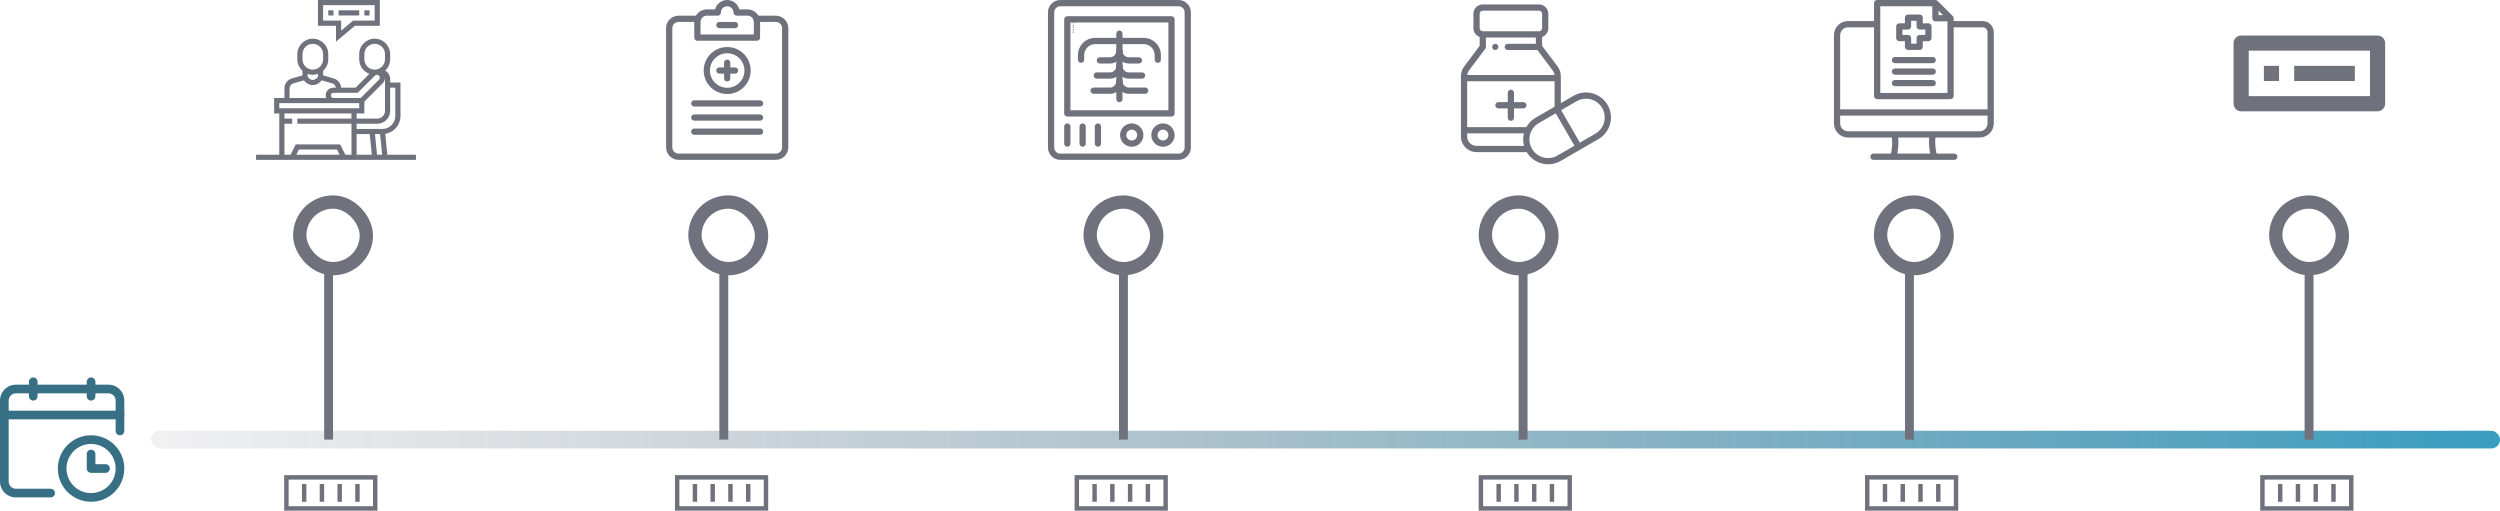 <svg width="563" height="115" viewBox="0 0 563 115" fill="none" xmlns="http://www.w3.org/2000/svg">
<rect x="34" y="97" width="529" height="4" rx="2" fill="url(#paint0_linear_5242_1746)"/>
<line x1="74" y1="99" x2="74" y2="61" stroke="#6F717D" stroke-width="2"/>
<rect x="67.5" y="45.5" width="15" height="15" rx="7.5" stroke="#6F717D" stroke-width="3"/>
<line x1="163" y1="99" x2="163" y2="61" stroke="#6F717D" stroke-width="2"/>
<rect x="156.5" y="45.5" width="15" height="15" rx="7.5" stroke="#6F717D" stroke-width="3"/>
<line x1="253" y1="99" x2="253" y2="61" stroke="#6F717D" stroke-width="2"/>
<rect x="245.5" y="45.5" width="15" height="15" rx="7.5" stroke="#6F717D" stroke-width="3"/>
<line x1="343" y1="99" x2="343" y2="61" stroke="#6F717D" stroke-width="2"/>
<rect x="334.5" y="45.5" width="15" height="15" rx="7.5" stroke="#6F717D" stroke-width="3"/>
<line x1="430" y1="99" x2="430" y2="61" stroke="#6F717D" stroke-width="2"/>
<rect x="423.5" y="45.5" width="15" height="15" rx="7.5" stroke="#6F717D" stroke-width="3"/>
<line x1="520" y1="99" x2="520" y2="61" stroke="#6F717D" stroke-width="2"/>
<rect x="512.5" y="45.5" width="15" height="15" rx="7.5" stroke="#6F717D" stroke-width="3"/>
<path d="M75.666 9.369L79.941 5.806H85.537V0H71.602V5.806H75.666V9.369ZM72.763 4.645V1.161H84.376V4.645H79.52L76.827 6.89V4.645H72.763Z" fill="#6F717D"/>
<path d="M73.93 2.323H75.091V3.484H73.93V2.323Z" fill="#6F717D"/>
<path d="M76.25 2.323H80.895V3.484H76.25V2.323Z" fill="#6F717D"/>
<path d="M82.055 2.323H83.216V3.484H82.055V2.323Z" fill="#6F717D"/>
<path d="M87.226 34.839L86.756 30.138C88.695 29.832 90.184 28.153 90.184 26.129V18.581H87.862V17.778C87.862 16.989 87.428 16.28 86.73 15.917C87.424 15.28 87.862 14.369 87.862 13.355V12.194C87.862 10.272 86.299 8.71 84.378 8.71C82.456 8.71 80.894 10.272 80.894 12.194V13.355C80.894 14.858 81.852 16.138 83.189 16.625L80.073 19.742H76.817C76.752 18.774 76.087 17.93 75.145 17.661L72.765 16.982V15.944C73.476 15.306 73.926 14.384 73.926 13.355V12.194C73.926 10.272 72.364 8.71 70.442 8.71C68.521 8.71 66.958 10.272 66.958 12.194V13.355C66.958 14.383 67.409 15.306 68.12 15.944V16.982L65.74 17.661C64.748 17.944 64.055 18.863 64.055 19.895V22.064H61.733V25.548H62.894V34.839H57.668V36H93.668V34.839H87.226ZM82.055 25.548V22.886L86.169 18.771C86.467 18.474 86.644 18.074 86.684 17.657C86.689 17.698 86.7 17.736 86.7 17.778V24.968C86.7 25.928 85.919 26.71 84.958 26.71H80.313V25.548H82.055ZM80.313 30.194H83.272L83.736 34.839H80.313V30.194ZM84.439 30.194H85.594L86.059 34.839H84.903L84.439 30.194ZM87.862 24.968V19.742H89.023V26.129C89.023 27.73 87.72 29.032 86.12 29.032H80.313V27.871H84.958C86.559 27.871 87.862 26.568 87.862 24.968ZM82.055 13.355V12.194C82.055 10.912 83.097 9.871 84.378 9.871C85.659 9.871 86.7 10.912 86.7 12.194V13.355C86.7 14.636 85.659 15.677 84.378 15.677C83.097 15.677 82.055 14.636 82.055 13.355ZM80.554 20.903L84.428 17.029C84.549 16.908 84.717 16.839 84.888 16.839C85.247 16.839 85.539 17.131 85.539 17.49C85.539 17.661 85.47 17.829 85.349 17.95L81.234 22.064H75.087C74.767 22.064 74.507 21.804 74.507 21.484C74.507 21.163 74.767 20.903 75.087 20.903H80.554ZM68.12 12.194C68.12 10.912 69.161 9.871 70.442 9.871C71.723 9.871 72.765 10.912 72.765 12.194V13.355C72.765 14.636 71.723 15.677 70.442 15.677C69.161 15.677 68.12 14.636 68.12 13.355V12.194ZM70.442 16.839C70.85 16.839 71.239 16.764 71.603 16.635V17.259C71.46 17.481 71.059 18 70.442 18C69.825 18 69.425 17.481 69.281 17.259V16.635C69.645 16.764 70.034 16.839 70.442 16.839ZM65.216 19.895C65.216 19.378 65.563 18.92 66.058 18.778L68.451 18.095C68.787 18.534 69.443 19.161 70.442 19.161C71.442 19.161 72.097 18.534 72.434 18.094L74.826 18.777C75.271 18.905 75.581 19.291 75.643 19.741H75.087C74.127 19.741 73.345 20.523 73.345 21.483C73.345 21.688 73.387 21.882 73.452 22.064H65.216V19.895ZM62.894 23.226H80.894V24.387H62.894V23.226ZM64.055 27.871H65.797V26.71H64.055V25.548H79.152V26.71H66.958V27.871H79.152V34.839H77.769L76.608 32.516H66.599L65.438 34.839H64.055V27.871ZM76.47 34.839H66.737L67.317 33.677H75.89L76.47 34.839Z" fill="#6F717D"/>
<path d="M241.574 7.099H241.813V7.337H241.574V7.099Z" fill="#6F717D"/>
<path d="M241.574 6.619H241.813V6.857H241.574V6.619Z" fill="#6F717D"/>
<path d="M241.574 6.139H241.813V6.377H241.574V6.139Z" fill="#6F717D"/>
<path d="M241.574 5.659H241.813V5.897H241.574V5.659Z" fill="#6F717D"/>
<path d="M241.524 4.372C241.511 4.372 241.5 4.383 241.5 4.396C241.5 4.409 241.511 4.419 241.524 4.419C241.537 4.419 241.547 4.409 241.547 4.396C241.547 4.383 241.537 4.372 241.524 4.372Z" fill="#6F717D"/>
<path d="M241.728 4.808H241.659V4.739C241.659 4.726 241.648 4.715 241.635 4.715C241.623 4.715 241.612 4.726 241.612 4.739V4.808H241.543C241.53 4.808 241.52 4.818 241.52 4.831C241.52 4.844 241.53 4.854 241.543 4.854H241.612V4.924C241.612 4.937 241.623 4.947 241.635 4.947C241.648 4.947 241.659 4.937 241.659 4.924V4.854H241.728C241.741 4.854 241.751 4.844 241.751 4.831C241.751 4.818 241.741 4.808 241.728 4.808Z" fill="#6F717D"/>
<path d="M242.359 4.83C242.307 4.74 242.193 4.71 242.104 4.761L242.009 4.816V4.613C242.009 4.588 242 4.564 241.985 4.543L241.869 4.388V4.322C241.896 4.312 241.915 4.286 241.915 4.256V4.148C241.915 4.11 241.884 4.078 241.845 4.078H241.425C241.387 4.078 241.355 4.11 241.355 4.148V4.256C241.355 4.286 241.375 4.312 241.402 4.322V4.388L241.285 4.543C241.27 4.564 241.262 4.588 241.262 4.613V5.066C241.262 5.13 241.314 5.182 241.378 5.182H241.754C241.806 5.27 241.919 5.299 242.007 5.248L242.29 5.085C242.379 5.034 242.411 4.92 242.359 4.83ZM241.402 4.148C241.402 4.135 241.412 4.125 241.425 4.125H241.845C241.858 4.125 241.869 4.135 241.869 4.148V4.256C241.869 4.268 241.858 4.279 241.845 4.279H241.425C241.412 4.279 241.402 4.268 241.402 4.256L241.402 4.148ZM241.322 4.571L241.444 4.41C241.447 4.406 241.448 4.401 241.448 4.396V4.326H241.822V4.372H241.612C241.599 4.372 241.589 4.383 241.589 4.396C241.589 4.409 241.599 4.419 241.612 4.419H241.834L241.948 4.571C241.956 4.581 241.96 4.593 241.962 4.606H241.309C241.31 4.593 241.315 4.581 241.322 4.571ZM241.378 5.136C241.34 5.136 241.308 5.104 241.308 5.066V5.042H241.733C241.725 5.072 241.725 5.105 241.734 5.136H241.378V5.136ZM241.751 4.996H241.308V4.652H241.962V4.843L241.821 4.925C241.791 4.942 241.767 4.966 241.751 4.996ZM241.984 5.208C241.917 5.247 241.831 5.224 241.793 5.157C241.754 5.089 241.777 5.004 241.844 4.965L241.971 4.892L242.111 5.135L241.984 5.208ZM242.267 5.045L242.151 5.111L242.011 4.869L242.127 4.802C242.194 4.763 242.28 4.786 242.318 4.853C242.357 4.921 242.333 5.006 242.267 5.045Z" fill="#6F717D"/>
<path d="M266.779 2.778C266.779 2.024 266.161 1.406 265.407 1.406H238.778C238.024 1.406 237.406 2.024 237.406 2.778V33.222C237.406 33.974 238.025 34.594 238.778 34.594H265.407C266.161 34.594 266.779 33.974 266.779 33.222V2.778ZM268.185 33.222C268.185 34.75 266.938 36 265.407 36H238.778C237.247 36 236 34.75 236 33.222V2.778C236 1.248 237.248 7.28864e-06 238.778 0H265.407C266.938 1.16633e-05 268.185 1.248 268.185 2.778V33.222Z" fill="#6F717D"/>
<path d="M263.826 3.655C264.214 3.655 264.529 3.97 264.529 4.358V25.539C264.529 25.927 264.214 26.242 263.826 26.242H240.359C239.971 26.242 239.656 25.927 239.656 25.539V4.358C239.656 3.97 239.971 3.655 240.359 3.655H263.826ZM241.062 24.836H263.123V5.061H241.062V24.836Z" fill="#6F717D"/>
<path d="M260.03 13.449V12.41C260.03 11.051 258.914 9.935 257.554 9.935H246.634C245.272 9.935 244.156 11.051 244.156 12.41V13.449C244.156 13.837 243.841 14.152 243.453 14.152C243.065 14.152 242.75 13.837 242.75 13.449V12.41C242.75 10.274 244.496 8.528 246.634 8.528H257.554C259.69 8.528 261.436 10.274 261.436 12.41V13.449C261.436 13.837 261.121 14.152 260.733 14.152C260.345 14.152 260.03 13.837 260.03 13.449Z" fill="#6F717D"/>
<path d="M251.387 22.316V7.581C251.387 7.193 251.702 6.878 252.09 6.878C252.478 6.878 252.793 7.193 252.793 7.581V22.316C252.793 22.704 252.478 23.019 252.09 23.019C251.702 23.019 251.387 22.704 251.387 22.316Z" fill="#6F717D"/>
<path d="M251.387 11.474C251.387 11.085 251.702 10.771 252.09 10.771C252.478 10.771 252.793 11.085 252.793 11.474C252.793 12.255 253.435 12.897 254.216 12.897H256.494L256.531 12.898C256.902 12.917 257.198 13.224 257.198 13.6C257.198 13.977 256.902 14.284 256.531 14.303L256.494 14.303H254.216C252.658 14.303 251.387 13.032 251.387 11.474Z" fill="#6F717D"/>
<path d="M251.391 11.474C251.391 11.085 251.706 10.771 252.094 10.771C252.482 10.771 252.797 11.085 252.797 11.474C252.797 13.032 251.526 14.303 249.969 14.303H247.691C247.303 14.303 246.988 13.989 246.988 13.6C246.988 13.212 247.303 12.897 247.691 12.897H249.969C250.749 12.897 251.391 12.256 251.391 11.474Z" fill="#6F717D"/>
<path d="M251.387 14.886C251.387 14.497 251.702 14.182 252.09 14.182C252.478 14.182 252.793 14.497 252.793 14.886C252.793 15.665 253.434 16.307 254.216 16.307H257.198L257.234 16.308C257.606 16.327 257.901 16.634 257.901 17.01C257.901 17.386 257.606 17.694 257.234 17.712L257.198 17.713H254.216C252.659 17.713 251.387 16.442 251.387 14.886Z" fill="#6F717D"/>
<path d="M251.391 14.886C251.391 14.497 251.706 14.182 252.095 14.182C252.483 14.182 252.798 14.497 252.798 14.886C252.798 16.442 251.526 17.713 249.97 17.713H246.988C246.6 17.713 246.285 17.399 246.285 17.01C246.285 16.622 246.6 16.307 246.988 16.307H249.97C250.75 16.307 251.391 15.665 251.391 14.886Z" fill="#6F717D"/>
<path d="M251.387 18.296C251.387 17.908 251.702 17.593 252.09 17.593C252.478 17.593 252.793 17.908 252.793 18.296C252.793 19.078 253.435 19.719 254.216 19.719H257.902L257.938 19.72C258.309 19.739 258.605 20.046 258.605 20.422C258.605 20.799 258.309 21.106 257.938 21.125L257.902 21.126H254.216C252.658 21.126 251.387 19.854 251.387 18.296Z" fill="#6F717D"/>
<path d="M251.388 18.296C251.388 17.908 251.703 17.593 252.091 17.593C252.479 17.593 252.794 17.908 252.794 18.296C252.794 19.854 251.523 21.126 249.966 21.126H246.281C245.893 21.126 245.578 20.811 245.578 20.422C245.578 20.034 245.893 19.719 246.281 19.719H249.966C250.746 19.719 251.388 19.078 251.388 18.296Z" fill="#6F717D"/>
<path d="M239.656 32.343V28.492C239.656 28.104 239.971 27.789 240.359 27.789C240.748 27.789 241.062 28.104 241.062 28.492V32.343C241.062 32.731 240.748 33.046 240.359 33.046C239.971 33.046 239.656 32.731 239.656 32.343ZM246.55 32.343V28.492C246.55 28.104 246.865 27.789 247.253 27.789C247.642 27.789 247.957 28.104 247.957 28.492V32.343C247.957 32.731 247.642 33.046 247.253 33.046C246.865 33.046 246.55 32.731 246.55 32.343Z" fill="#6F717D"/>
<path d="M263.122 30.418C263.122 29.746 262.572 29.196 261.9 29.196C261.229 29.196 260.68 29.745 260.68 30.418C260.68 31.091 261.229 31.64 261.9 31.64C262.572 31.64 263.122 31.09 263.122 30.418ZM264.528 30.418C264.528 31.866 263.349 33.046 261.9 33.046C260.45 33.046 259.273 31.865 259.273 30.418C259.273 28.97 260.45 27.789 261.9 27.789C263.349 27.789 264.528 28.969 264.528 30.418Z" fill="#6F717D"/>
<path d="M256.093 30.418C256.093 29.746 255.543 29.196 254.871 29.196C254.199 29.196 253.648 29.746 253.648 30.418C253.648 31.09 254.199 31.64 254.871 31.64C255.543 31.64 256.093 31.09 256.093 30.418ZM257.499 30.418C257.499 31.866 256.319 33.046 254.871 33.046C253.422 33.046 252.242 31.866 252.242 30.418C252.242 28.969 253.422 27.789 254.871 27.789C256.319 27.789 257.499 28.969 257.499 30.418Z" fill="#6F717D"/>
<path d="M243.105 32.343V28.492C243.105 28.104 243.42 27.789 243.809 27.789C244.197 27.789 244.512 28.104 244.512 28.492V32.343C244.512 32.731 244.197 33.046 243.809 33.046C243.42 33.046 243.105 32.731 243.105 32.343Z" fill="#6F717D"/>
<path d="M165.53 6.348C165.918 6.348 166.233 6.033 166.233 5.645C166.233 5.257 165.918 4.942 165.53 4.942H162C161.612 4.942 161.297 5.257 161.297 5.645C161.297 6.033 161.612 6.348 162 6.348H165.53Z" fill="#6F717D"/>
<path d="M176.122 6.351V33.179C176.122 33.96 175.488 34.594 174.707 34.594H152.821C152.04 34.594 151.406 33.96 151.406 33.179V6.351C151.406 5.57 152.04 4.936 152.821 4.936H157.179C157.567 4.936 157.882 4.621 157.882 4.233C157.882 3.845 157.567 3.53 157.179 3.53H152.821C151.263 3.53 150 4.793 150 6.351V33.179C150 34.737 151.263 36 152.821 36H174.707C176.265 36 177.528 34.737 177.528 33.179V6.351C177.528 4.793 176.265 3.53 174.707 3.53H170.35C169.961 3.53 169.646 3.845 169.646 4.233C169.646 4.621 169.961 4.936 170.35 4.936H174.707C175.489 4.936 176.122 5.57 176.122 6.351Z" fill="#6F717D"/>
<path d="M169.765 7.766H157.758V4.939C157.758 4.158 158.391 3.524 159.173 3.524H161.644C162.032 3.524 162.347 3.209 162.347 2.821C162.347 2.04 162.98 1.406 163.762 1.406C164.543 1.406 165.177 2.04 165.177 2.821C165.177 3.209 165.491 3.524 165.88 3.524H168.351C169.132 3.524 169.765 4.158 169.765 4.939V7.766ZM171.172 4.939C171.172 3.381 169.909 2.118 168.351 2.118H166.494C166.182 0.9 165.077 4.19617e-05 163.762 4.19617e-05C162.446 5.14984e-05 161.341 0.9 161.029 2.118H159.173C157.615 2.118 156.352 3.381 156.352 4.939V8.469C156.352 8.857 156.666 9.172 157.055 9.172H170.469C170.857 9.172 171.172 8.857 171.172 8.469V4.939Z" fill="#6F717D"/>
<path d="M163.055 14.117V17.647C163.055 18.035 163.369 18.35 163.758 18.35C164.146 18.35 164.461 18.035 164.461 17.647V14.117C164.461 13.729 164.146 13.414 163.758 13.414C163.369 13.414 163.055 13.729 163.055 14.117Z" fill="#6F717D"/>
<path d="M165.53 16.585C165.918 16.585 166.233 16.27 166.233 15.882C166.233 15.494 165.918 15.179 165.53 15.179H162C161.612 15.179 161.297 15.494 161.297 15.882C161.297 16.27 161.612 16.585 162 16.585H165.53Z" fill="#6F717D"/>
<path d="M167.651 15.882C167.651 18.028 165.911 19.768 163.765 19.768C161.619 19.768 159.879 18.028 159.879 15.882C159.879 13.736 161.619 11.996 163.765 11.996C165.911 11.996 167.651 13.736 167.651 15.882ZM169.057 15.882C169.057 12.959 166.688 10.59 163.765 10.59C160.842 10.59 158.473 12.959 158.473 15.882C158.473 18.805 160.842 21.174 163.765 21.174C166.688 21.174 169.057 18.805 169.057 15.882Z" fill="#6F717D"/>
<path d="M171.174 23.998C171.562 23.998 171.877 23.683 171.877 23.295C171.877 22.907 171.562 22.592 171.174 22.592H156.348C155.959 22.592 155.645 22.907 155.645 23.295C155.645 23.683 155.959 23.998 156.348 23.998H171.174Z" fill="#6F717D"/>
<path d="M171.174 27.175C171.562 27.175 171.877 26.86 171.877 26.472C171.877 26.084 171.562 25.769 171.174 25.769H156.348C155.959 25.769 155.645 26.084 155.645 26.472C155.645 26.86 155.959 27.175 156.348 27.175H171.174Z" fill="#6F717D"/>
<path d="M171.174 30.352C171.562 30.352 171.877 30.037 171.877 29.649C171.877 29.261 171.562 28.946 171.174 28.946H156.348C155.959 28.946 155.645 29.261 155.645 29.649C155.645 30.037 155.959 30.352 156.348 30.352H171.174Z" fill="#6F717D"/>
<path d="M446.473 4.742H439.966V4.106C439.966 3.919 439.892 3.74 439.76 3.609L436.357 0.206C436.225 0.074 436.047 0 435.86 0H422.737C422.349 0 422.034 0.315 422.034 0.703V4.742H416.187C414.43 4.742 413 6.171 413 7.929V27.786C413 29.544 414.43 30.973 416.187 30.973H426.061C426.181 32.049 426.107 33.336 425.853 34.594H421.892C421.504 34.594 421.189 34.908 421.189 35.297C421.189 35.685 421.504 36 421.892 36H440.109C440.497 36 440.812 35.685 440.812 35.297C440.812 34.908 440.497 34.594 440.109 34.594H436.108C435.832 33.325 435.743 32.037 435.861 30.973H445.813C447.57 30.973 449 29.544 449 27.786V7.27C449 5.876 447.866 4.742 446.473 4.742ZM436.563 2.401L437.565 3.403H436.563V2.401ZM423.44 1.406H435.157V4.106C435.157 4.494 435.472 4.809 435.86 4.809H438.56V20.926H423.44V1.406ZM416.187 6.148H422.034V21.629C422.034 22.018 422.349 22.333 422.737 22.333H439.263C439.651 22.333 439.966 22.018 439.966 21.629V6.148H446.473C447.091 6.148 447.594 6.651 447.594 7.27V24.627H414.406V7.929C414.406 6.947 415.205 6.148 416.187 6.148ZM434.673 34.594H427.284C427.511 33.344 427.579 32.074 427.475 30.973H434.447C434.346 32.065 434.427 33.335 434.673 34.594ZM445.813 29.567H416.187C415.205 29.567 414.406 28.768 414.406 27.786V26.033H447.594V27.786C447.594 28.768 446.795 29.567 445.813 29.567ZM435.959 18.712C435.959 19.1 435.644 19.415 435.256 19.415H426.744C426.356 19.415 426.041 19.1 426.041 18.712C426.041 18.324 426.356 18.009 426.744 18.009H435.256C435.644 18.009 435.959 18.324 435.959 18.712ZM435.959 13.535C435.959 13.923 435.644 14.238 435.256 14.238H426.744C426.356 14.238 426.041 13.923 426.041 13.535C426.041 13.146 426.356 12.831 426.744 12.831H435.256C435.644 12.831 435.959 13.146 435.959 13.535ZM435.959 16.123C435.959 16.512 435.644 16.826 435.256 16.826H426.744C426.356 16.826 426.041 16.512 426.041 16.123C426.041 15.735 426.356 15.42 426.744 15.42H435.256C435.644 15.42 435.959 15.735 435.959 16.123ZM427.721 9.272H428.987V10.539C428.987 10.927 429.302 11.242 429.69 11.242H432.31C432.698 11.242 433.013 10.927 433.013 10.539V9.272H434.279C434.668 9.272 434.983 8.958 434.983 8.569V5.95C434.983 5.562 434.668 5.247 434.279 5.247H433.013V3.98C433.013 3.592 432.698 3.277 432.31 3.277H429.69C429.302 3.277 428.987 3.592 428.987 3.98V5.247H427.721C427.332 5.247 427.018 5.562 427.018 5.95V8.569C427.018 8.958 427.332 9.272 427.721 9.272ZM428.424 6.653H429.69C430.079 6.653 430.393 6.338 430.393 5.95V4.683H431.607V5.95C431.607 6.338 431.921 6.653 432.31 6.653H433.576V7.866H432.31C431.921 7.866 431.607 8.181 431.607 8.569V9.836H430.393V8.569C430.393 8.181 430.079 7.866 429.69 7.866H428.424V6.653Z" fill="#6F717D"/>
<path d="M336.734 9.859C336.346 9.859 336.031 10.174 336.031 10.562C336.031 10.95 336.346 11.265 336.734 11.265C337.122 11.265 337.437 10.95 337.437 10.562C337.437 10.174 337.122 9.859 336.734 9.859Z" fill="#6F717D"/>
<path d="M343.062 23.006H340.953V20.897C340.953 20.509 340.638 20.194 340.25 20.194C339.861 20.194 339.547 20.509 339.547 20.897V23.006H337.437C337.049 23.006 336.734 23.321 336.734 23.709C336.734 24.098 337.049 24.413 337.437 24.413H339.547V26.522C339.547 26.91 339.862 27.225 340.25 27.225C340.638 27.225 340.953 26.91 340.953 26.522V24.413H343.062C343.45 24.413 343.765 24.098 343.765 23.709C343.765 23.321 343.45 23.006 343.062 23.006Z" fill="#6F717D"/>
<path d="M362.038 23.639C360.483 20.947 357.047 20.026 354.354 21.581L351.499 23.229V17.124C351.499 16.369 351.249 15.62 350.796 15.014L347.28 10.328V8.332C348.098 8.041 348.686 7.26 348.686 6.343V3.109C348.686 1.946 347.74 1 346.577 1H333.922C332.759 1 331.812 1.946 331.812 3.109V6.343C331.812 7.26 332.4 8.041 333.218 8.332V10.328L329.703 15.015C329.25 15.62 329 16.369 329 17.124V30.74C329 32.679 330.577 34.256 332.515 34.256H343.815C345.391 36.898 348.79 37.782 351.455 36.244L359.979 31.322C362.648 29.781 363.6 26.346 362.038 23.639ZM333.218 3.109C333.218 2.721 333.534 2.406 333.922 2.406H346.577C346.965 2.406 347.28 2.721 347.28 3.109V6.343C347.28 6.731 346.965 7.046 346.577 7.046H333.922C333.534 7.046 333.219 6.731 333.219 6.343L333.218 3.109ZM330.828 15.858L334.484 10.984C334.575 10.862 334.625 10.714 334.625 10.562V8.453H345.874V9.859H339.546C339.158 9.859 338.843 10.174 338.843 10.562C338.843 10.95 339.158 11.265 339.546 11.265H346.225L349.67 15.858C349.895 16.159 350.035 16.518 350.077 16.89H330.421C330.463 16.518 330.603 16.158 330.828 15.858ZM332.515 32.849C331.352 32.849 330.406 31.903 330.406 30.74V30.03H343.18C342.957 30.942 342.959 31.915 343.214 32.849H332.515V32.849ZM343.731 28.631H330.406V18.296H350.092V24.041L345.83 26.502C344.941 27.015 344.223 27.746 343.731 28.631ZM350.752 35.026C348.734 36.191 346.156 35.502 344.99 33.483C343.818 31.445 344.528 28.878 346.533 27.72L350.35 25.516L354.568 32.823L350.752 35.026ZM359.276 30.105L355.786 32.12L351.567 24.813L355.058 22.798C357.077 21.633 359.654 22.323 360.82 24.342C361.991 26.371 361.279 28.948 359.276 30.105Z" fill="#6F717D"/>
<path d="M535.427 25.067H504.707C503.764 25.067 503 24.303 503 23.36V9.707C503 8.764 503.764 8 504.707 8H535.427C536.369 8 537.133 8.764 537.133 9.707V23.36C537.133 24.303 536.369 25.067 535.427 25.067ZM506.413 21.653H533.72V11.413H506.413V21.653Z" fill="#6F717D"/>
<path d="M509.828 14.826H513.242V18.24H509.828V14.826Z" fill="#6F717D"/>
<path d="M516.652 14.826H530.306V18.24H516.652V14.826Z" fill="#6F717D"/>
<path fill-rule="evenodd" clip-rule="evenodd" d="M27.997 97.045C27.997 97.584 27.56 98.022 27.021 98.022C26.482 98.022 26.044 97.584 26.044 97.045V90.209C26.044 89.776 25.872 89.364 25.567 89.058C25.261 88.753 24.849 88.581 24.416 88.581H3.581C3.149 88.581 2.736 88.753 2.43 89.058C2.125 89.364 1.953 89.776 1.953 90.209V108.44C1.953 108.872 2.125 109.285 2.43 109.591C2.736 109.895 3.149 110.067 3.581 110.067H11.394C11.933 110.067 12.371 110.505 12.371 111.044C12.371 111.583 11.933 112.021 11.394 112.021H3.581C2.632 112.021 1.72 111.643 1.048 110.972C0.378 110.3 0 109.389 0 108.44V90.209C0 89.259 0.378 88.348 1.048 87.676C1.72 87.005 2.632 86.628 3.581 86.628H24.416C25.366 86.628 26.277 87.005 26.949 87.676C27.62 88.348 27.997 89.259 27.997 90.209V97.045Z" fill="#377085"/>
<path fill-rule="evenodd" clip-rule="evenodd" d="M21.485 89.232C21.485 89.771 21.047 90.209 20.508 90.209C19.969 90.209 19.531 89.771 19.531 89.232V85.977C19.531 85.438 19.969 85 20.508 85C21.047 85 21.485 85.438 21.485 85.977V89.232Z" fill="#377085"/>
<path fill-rule="evenodd" clip-rule="evenodd" d="M8.461 89.232C8.461 89.771 8.024 90.209 7.484 90.209C6.945 90.209 6.508 89.771 6.508 89.232V85.977C6.508 85.438 6.945 85 7.484 85C8.024 85 8.461 85.438 8.461 85.977V89.232Z" fill="#377085"/>
<path fill-rule="evenodd" clip-rule="evenodd" d="M0.977 94.441C0.438 94.441 0 94.003 0 93.464C0 92.925 0.438 92.488 0.977 92.488H27.021C27.56 92.488 27.997 92.925 27.997 93.464C27.997 94.003 27.56 94.441 27.021 94.441H0.977Z" fill="#377085"/>
<path fill-rule="evenodd" clip-rule="evenodd" d="M20.507 98.022C24.64 98.022 27.995 101.376 27.995 105.51C27.995 109.643 24.64 112.997 20.507 112.997C16.374 112.997 13.02 109.643 13.02 105.51C13.02 101.376 16.374 98.022 20.507 98.022ZM20.507 99.975C17.452 99.975 14.973 102.455 14.973 105.51C14.973 108.565 17.452 111.044 20.507 111.044C23.562 111.044 26.042 108.565 26.042 105.51C26.042 102.455 23.562 99.975 20.507 99.975Z" fill="#377085"/>
<path fill-rule="evenodd" clip-rule="evenodd" d="M19.531 102.254C19.531 101.715 19.969 101.277 20.508 101.277C21.047 101.277 21.485 101.715 21.485 102.254V104.533H23.763C24.302 104.533 24.74 104.971 24.74 105.51C24.74 106.049 24.302 106.486 23.763 106.486H20.508C19.969 106.486 19.531 106.049 19.531 105.51V102.254Z" fill="#377085"/>
<rect x="64.5" y="107.5" width="20" height="7" stroke="#6F717D"/>
<rect x="68" y="109" width="1" height="4" fill="#6F717D"/>
<rect x="72" y="109" width="1" height="4" fill="#6F717D"/>
<rect x="76" y="109" width="1" height="4" fill="#6F717D"/>
<rect x="80" y="109" width="1" height="4" fill="#6F717D"/>
<rect x="152.5" y="107.5" width="20" height="7" stroke="#6F717D"/>
<rect x="156" y="109" width="1" height="4" fill="#6F717D"/>
<rect x="160" y="109" width="1" height="4" fill="#6F717D"/>
<rect x="164" y="109" width="1" height="4" fill="#6F717D"/>
<rect x="168" y="109" width="1" height="4" fill="#6F717D"/>
<rect x="242.5" y="107.5" width="20" height="7" stroke="#6F717D"/>
<rect x="246" y="109" width="1" height="4" fill="#6F717D"/>
<rect x="250" y="109" width="1" height="4" fill="#6F717D"/>
<rect x="254" y="109" width="1" height="4" fill="#6F717D"/>
<rect x="258" y="109" width="1" height="4" fill="#6F717D"/>
<rect x="333.5" y="107.5" width="20" height="7" stroke="#6F717D"/>
<rect x="337" y="109" width="1" height="4" fill="#6F717D"/>
<rect x="341" y="109" width="1" height="4" fill="#6F717D"/>
<rect x="345" y="109" width="1" height="4" fill="#6F717D"/>
<rect x="349" y="109" width="1" height="4" fill="#6F717D"/>
<rect x="420.5" y="107.5" width="20" height="7" stroke="#6F717D"/>
<rect x="424" y="109" width="1" height="4" fill="#6F717D"/>
<rect x="428" y="109" width="1" height="4" fill="#6F717D"/>
<rect x="432" y="109" width="1" height="4" fill="#6F717D"/>
<rect x="436" y="109" width="1" height="4" fill="#6F717D"/>
<rect x="509.5" y="107.5" width="20" height="7" stroke="#6F717D"/>
<rect x="513" y="109" width="1" height="4" fill="#6F717D"/>
<rect x="517" y="109" width="1" height="4" fill="#6F717D"/>
<rect x="521" y="109" width="1" height="4" fill="#6F717D"/>
<rect x="525" y="109" width="1" height="4" fill="#6F717D"/>
<defs>
<linearGradient id="paint0_linear_5242_1746" x1="34" y1="99" x2="563" y2="99" gradientUnits="userSpaceOnUse">
<stop stop-color="#6F717D" stop-opacity="0.1"/>
<stop offset="1" stop-color="#399DC0"/>
</linearGradient>
</defs>
</svg>

